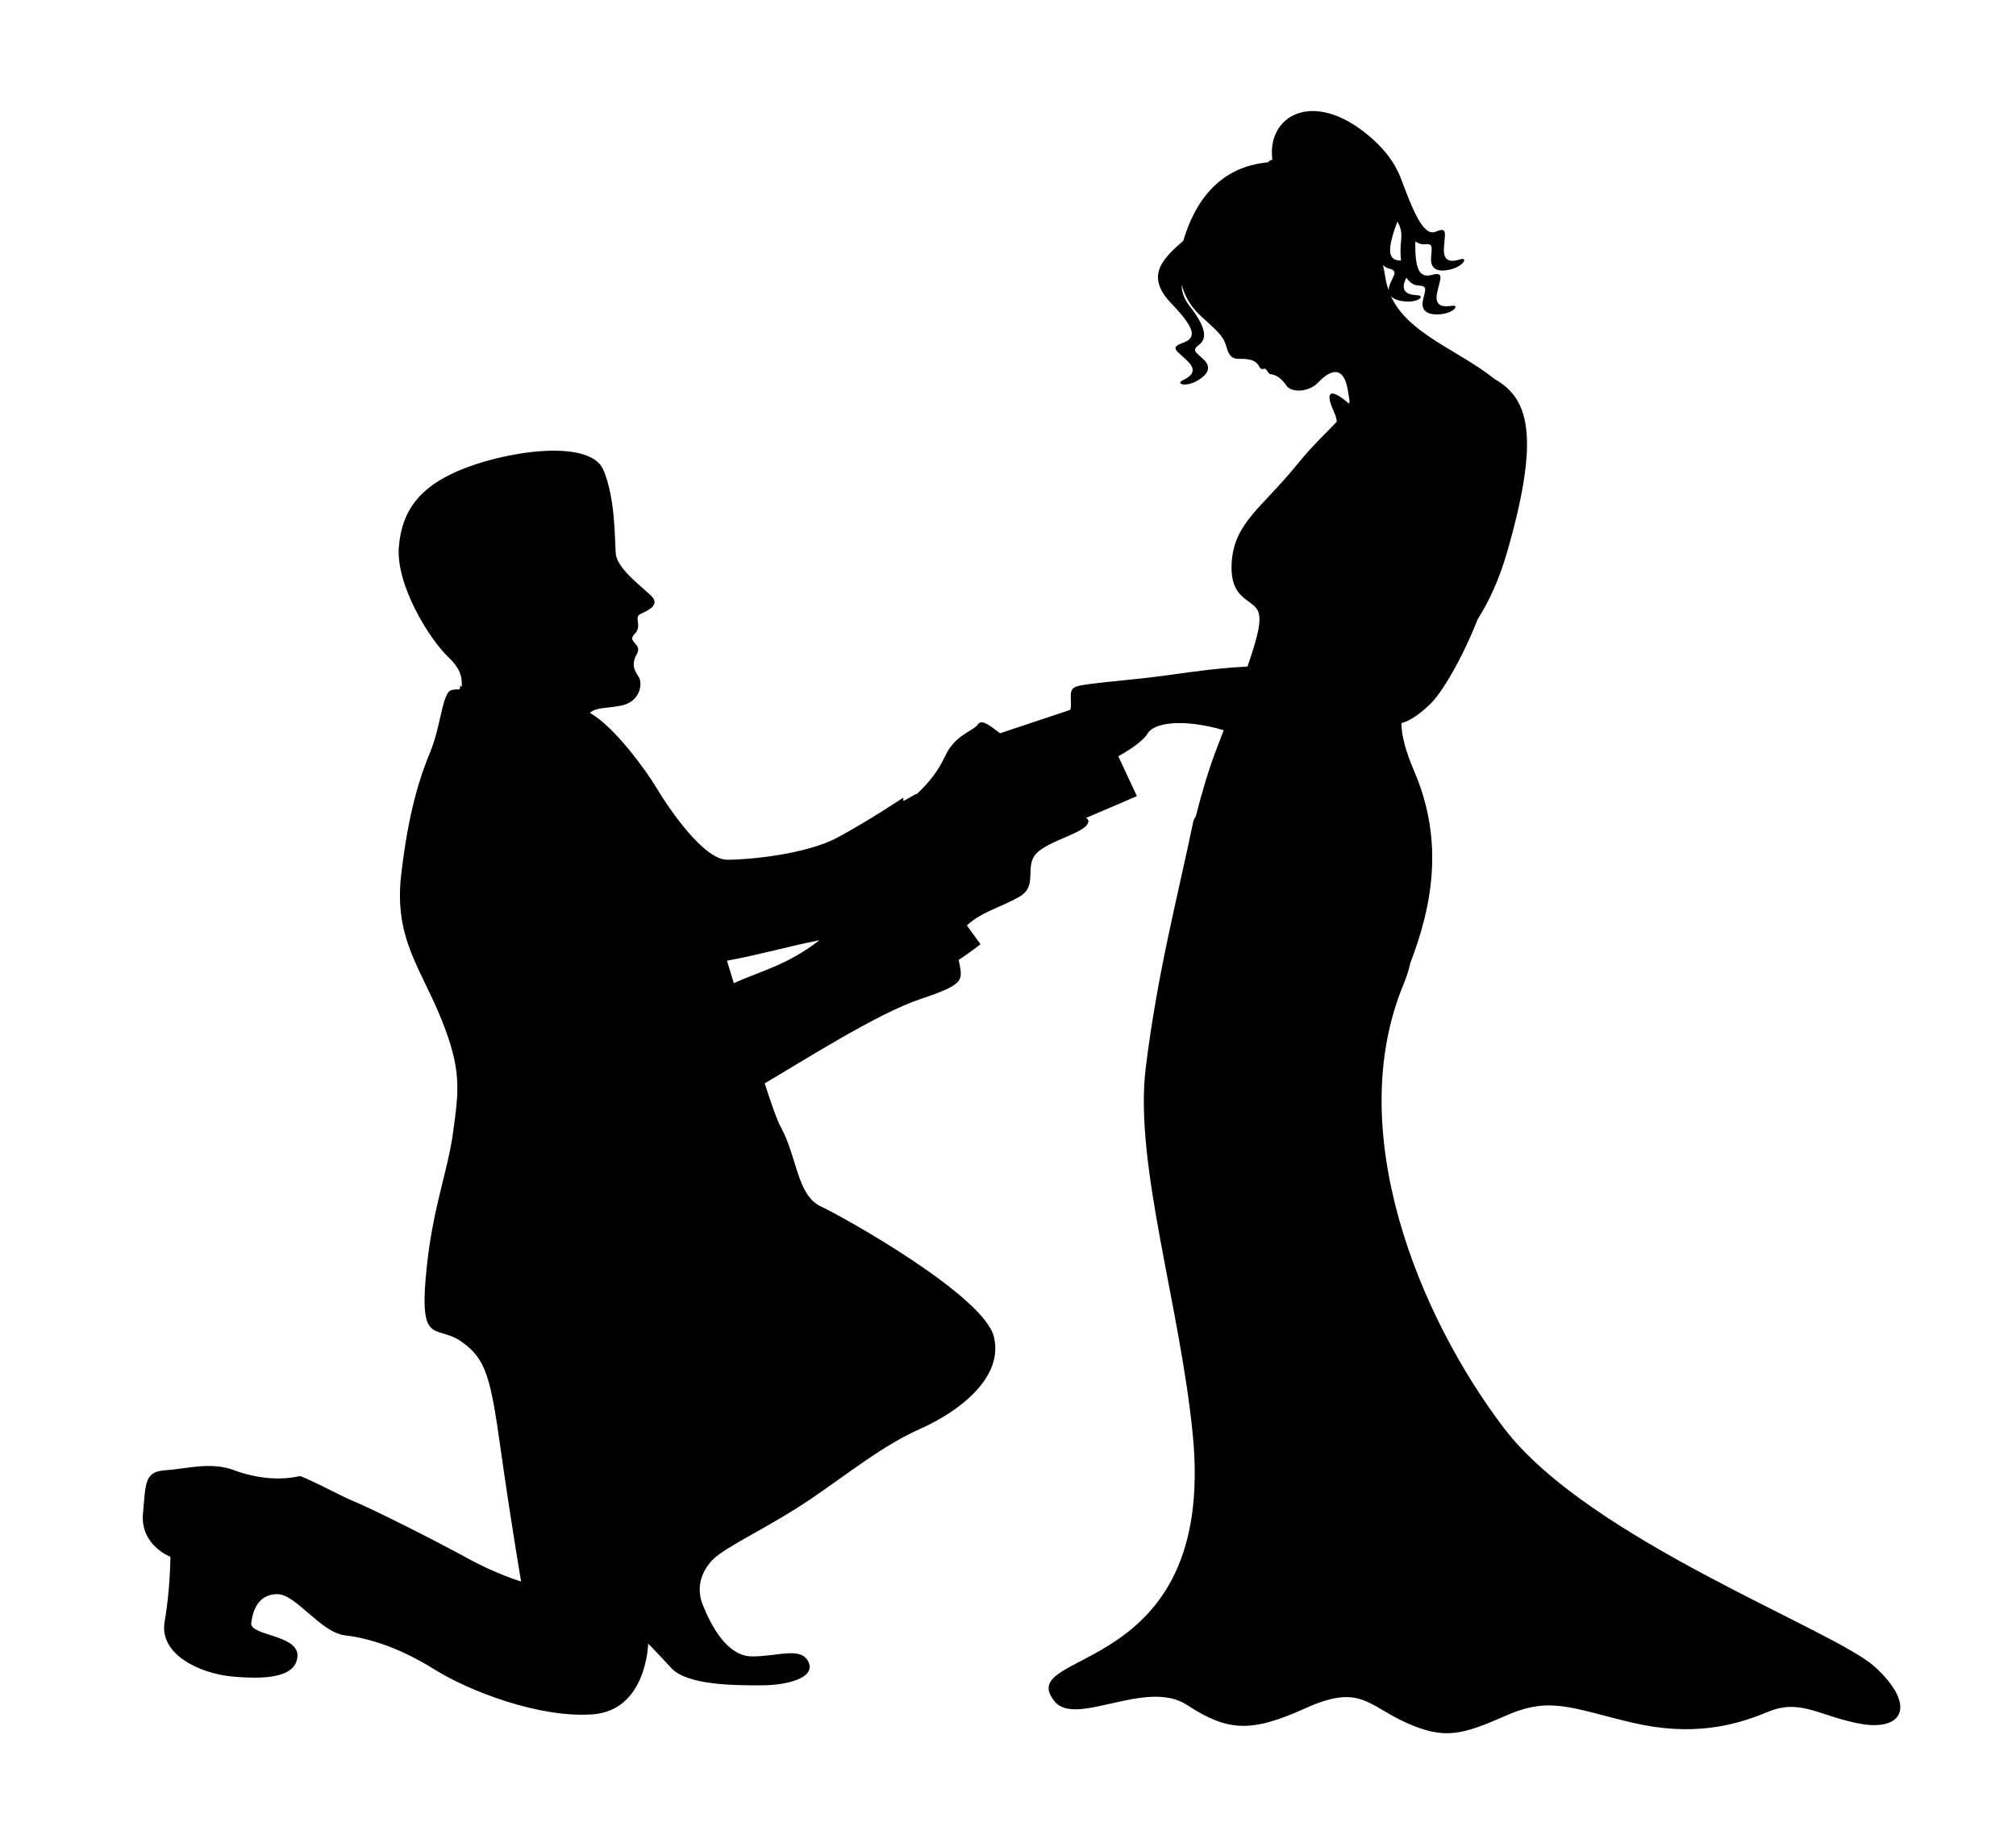 <?xml version="1.0" encoding="utf-8"?>
<!-- Generator: Adobe Illustrator 26.0.0, SVG Export Plug-In . SVG Version: 6.00 Build 0)  -->
<svg version="1.1" id="Vrstva_1" xmlns:serif="http://www.serif.com/"
	 xmlns="http://www.w3.org/2000/svg" xmlns:xlink="http://www.w3.org/1999/xlink" x="0px" y="0px" viewBox="0 0 1051.9 964.1"
	 style="enable-background:new 0 0 1051.9 964.1;" xml:space="preserve">
<path d="M978.2,869.9C957,850.5,829,803.6,784.7,745.3c-44.3-58.3-84.1-155-52.4-231.5c1.6-3.9,2.8-7.6,3.6-11.3
	c11.3-29.4,17.8-63.2,2-100c-4.6-10.7-6.6-18.7-6.7-25.1c4.1-1,9.3-4.4,14.9-9.8c6.1-5.8,16.5-23.1,25-44.6
	c5.7-8.9,11.1-20.3,15.4-35.3c17.8-61.9,10.4-80.2-6.7-89.9c-19.1-15.3-45-23.4-54.1-43.3c1.3,1.5,3.8,2.5,7.3,2.8
	c7,0.7,10.7-2.9,6.6-3.2c-4.1-0.3-9.1-1.1-6.4-7.9c0.2-0.4,0.4-0.9,0.6-1.3c1.8,2.7,4,4,6.2,4.1c5,0.3,3.8,1.8,2.5,7.5
	c-1.3,5.7,2.2,8.1,9.2,7.5c7-0.7,10-5,5.9-4.4c-4.1,0.6-9.2,0.7-7.8-6.5s4.3-11.5-2.8-9.6c-6.3,1.6-8.8-2.7-8.5-17.5
	c1.6,1.1,3.2,1.6,4.5,1.5c5-0.5,4.1,1.2,3.7,7.1c-0.4,5.8,3.4,7.7,10.2,6c6.8-1.7,9.1-6.4,5.2-5.3c-3.9,1.2-9,2.1-8.7-5.3
	c0.2-7.4,2.5-12-4.2-9.1c-6.7,2.9-12.2-11.7-18.6-28.7c-0.5-1.3-1.1-2.5-1.7-3.6c-2.9-5.9-7.8-12-15-18c-29.1-24.3-53.1-10-50,12.8
	c-1,0.1-1.9,0.7-2.2,1.3c-26.2,2.4-38.5,21.4-44.3,41c-11.8,10.1-19.5,18.8-6.2,32.7c13.8,14.4,12.5,18.2,5.6,20.7
	c-6.9,2.5-2.1,4.3,3.1,9.6c5.2,5.2,0.9,8-2.8,9.8c-3.7,1.8,1.2,3.7,7.4,0.3c6.1-3.4,7.7-7.4,3.4-11.3c-4.3-4-6.1-4.6-2.1-7.7
	c4-3.1,3.7-8.9-5.2-20.2c-3-3.9-4.1-7.6-4-10.9c1.7,6.2,4.9,11.2,8.4,14.7c7,7,13,10.6,14.8,17.2c1.8,6.7,4.2,6.7,7.8,6.7
	c3.5,0,7.4,0.4,9.2,3.6c0.5,0.9,1.1,2.2,2.6,1.6c1.5-0.7,2.2,2.7,3.5,2.8c4.1,0.4,6.7,3.6,8.2,5.8c2.8,4.2,12,3.5,16.6-1.4
	c4.6-4.9,10.9-8.8,14.1-1.4c1.3,2.9,1.7,7,2.4,11.1c-0.1,0.4-0.2,0.9-0.4,1.3c-0.9-0.9-2-1.7-3.1-2.6c-7.1-5.2-9-2.9-4.8,6.6
	c1.1,2.3,1.5,4,1.6,5.4c-4.7,5.1-11.7,11.3-20.6,22.2c-18.5,22.8-32.7,30.4-34.2,50.8c-1.4,20.4,10.9,19,13.8,26.1
	c1.7,4.4,0.2,12-5.6,28.7c-20.1,0.9-37.8,4.3-54.7,6.1c-17.5,1.9-27.6,2.7-33.1,3.9c-5.4,1.2-4.3,3.9-4.3,10.1c0,0.2,0,0.5,0,0.7
	c-0.1,0.6-0.2,1.2-0.4,1.8l-36.6,12.2c-4.9-3.7-9.7-7.7-11.6-4.6c-1.9,3.2-11.7,5.2-16.9,16.2c-4,8.4-8,13.5-15.1,20.3l-0.1-0.3
	l-6.7,3.8c-0.1-1.1-0.1-1.8-0.1-1.8s-18.4,12.3-34.3,20.8c-15.9,8.6-45.3,11.6-57.6,11.6c-12.3,0-30.6-27-36.8-37.4
	c-5.3-9-22.3-32.4-34.8-39.2c3.2-3.1,8.9-2.3,16.6-3.9c9.7-2.1,11.1-11.5,8.8-15c-2.3-3.5-3.9-6.4-0.9-11.9
	c3.1-5.5-5.5-6.1-1.2-10.4c4.3-4.3-0.6-8.5,3-10.4c3.7-1.8,10.6-4.6,5.8-9.4c-4.9-4.9-18-14.3-18.6-22.2c-0.6-7.9-0.2-29-6.5-43.7
	c-7.2-16.8-53.2-9.5-76.5,0.9c-18.5,8.2-28.7,19.6-30.2,39.6c-1.4,19.6,15.6,47.5,25.8,57.2c5.8,5.6,7.4,9.7,7,15.6
	c-0.3-0.2-0.7-0.5-1-0.7c0.1,0.3,0.1,0.6,0.2,1c-0.1,0.3-0.3,0.7-0.4,1c-2.8-0.1-4.7,0.3-5.5,1.2c-3.8,4.5-4.5,18.8-9.8,31.7
	c-5.3,12.8-11.3,30.9-15.1,64.1c-3.8,33.2,10.6,49,21.1,75.4c10.6,26.4,9,36.9,6,58.8c-3,21.9-11.3,40.7-14.3,76.1
	c-3,35.4,6,24.1,18.8,33.2c12.8,9,15.1,18.8,20.4,56.5c5.3,37.7,10.6,68.6,10.6,68.6s-12.8-3.8-27.9-12.1
	c-15.1-8.3-49-25.6-61.8-30.8c-3.4-1.4-24.4-12.4-25.9-12.1c-9.8,2.3-22.1,1.4-34.2-3.1c-12.1-4.5-24.1-0.8-35.4,0
	c-11.3,0.7-10.6,6-12.1,22.6c-1.5,16.6,14.3,22.6,14.3,22.6s0,16.6-3,33.9c-3,17.3,18.8,27.1,35.4,28.6c16.6,1.5,33.2,0.8,33.9-10.6
	c0.7-11.3-24.9-10.6-24.1-17.3c0.8-6.8,3.8-15.1,13.6-15.1c9.8,0,22.4,19.9,35.3,21.5c12.8,1.5,28.6,6.5,46.7,17.8
	c18.1,11.3,55,25.6,82.9,23.4c27.9-2.3,28.6-36.9,28.6-36.9s3.8,3.8,12.1,12.8c8.3,9,33.2,9,46.7,9c13.6,0,28.6-3.8,24.9-12.1
	c-3.8-8.3-15.8-3-29.4-3c-13.6,0-21.9-17.3-25.6-26.4c-3.8-9-1.4-17.7,5.3-24.4c6.7-6.6,29.6-17,50.3-31c20.7-14,37.7-28.1,57.7-37
	c20-8.9,43.6-26.6,38.4-48c-5.2-21.4-77.6-62.1-90.2-68c-12.6-5.9-12.3-25.4-20.9-41.3c-2.1-3.8-5-12.1-8.5-23
	c19.2-11.2,58.9-36.6,81.3-44c23.3-7.8,22-9.7,20.1-19.5c-0.1-0.3-0.1-0.6-0.2-0.9c5.3-3.4,11.4-8.2,11.4-8.2l-7.1-9.8
	c7.6-7.1,17.1-9.2,27.1-14.8c10.4-5.8,2.6-15.6,9.1-22.7c6.5-7.1,27.2-11,27.2-16.9c0-0.7-0.5-1.3-1.3-1.7
	c10-4.2,26.6-11.4,26.6-11.4l-9.7-20.8c1.6-0.9,12.1-6.6,15.3-11.9c3.5-5.8,18.9-7.8,39.7-1.7c-1.3,3.3-2.6,6.8-4,10.5
	c-3.7,9.7-7.3,21.6-10.6,34.6c-0.6,0.8-1.1,1.7-1.3,2.7c-7.8,37.8-18.7,78.7-24.8,128.6c-6.1,50,18.1,124.3,24.6,191.7
	c12.3,127.8-94.4,111-72.2,138.7c11,13.8,47.9-12,69.1,1.9c21.2,13.8,33.2,14.7,61.7,1.8c28.6-12.9,32.3-1.8,52.5,7.4
	c20.3,9.2,29.5,6.4,52.5-3.7c23-10.1,34.1-3.7,65.4,3.7c31.3,7.4,53.4,1.8,70.9-5.5c17.5-7.4,27.6,2.7,49.8,6.4
	C993.8,903.1,999.4,889.2,978.2,869.9z M471.4,420C471.4,420,471.4,420,471.4,420c-0.1-0.9-0.2-1.6-0.2-2.3
	C471.2,418.3,471.3,419.1,471.4,420z M379.3,501.4c17.4-3.2,34.3-8,46.4-10.3c0.6-0.1,1.3-0.3,1.9-0.4
	c-17.2,13.2-29.8,15.7-44.7,22.4C381.7,509.1,380.5,505.2,379.3,501.4z M725.4,147.9c-0.6,1.4-0.9,2.6-0.8,3.7
	c-0.8-2.2-1.4-4.5-1.8-7c-0.3-2.1-0.7-4.2-1.2-6.3c0.9,0.9,1.8,1.5,2.7,1.7C729.3,141.3,727.8,142.6,725.4,147.9z M729.1,115.7
	c1.6,2.4,2.4,5.5,2,9.3c-0.5,4.3-0.4,8-0.1,11C724.9,135.9,722.9,132.3,729.1,115.7z"/>
</svg>
